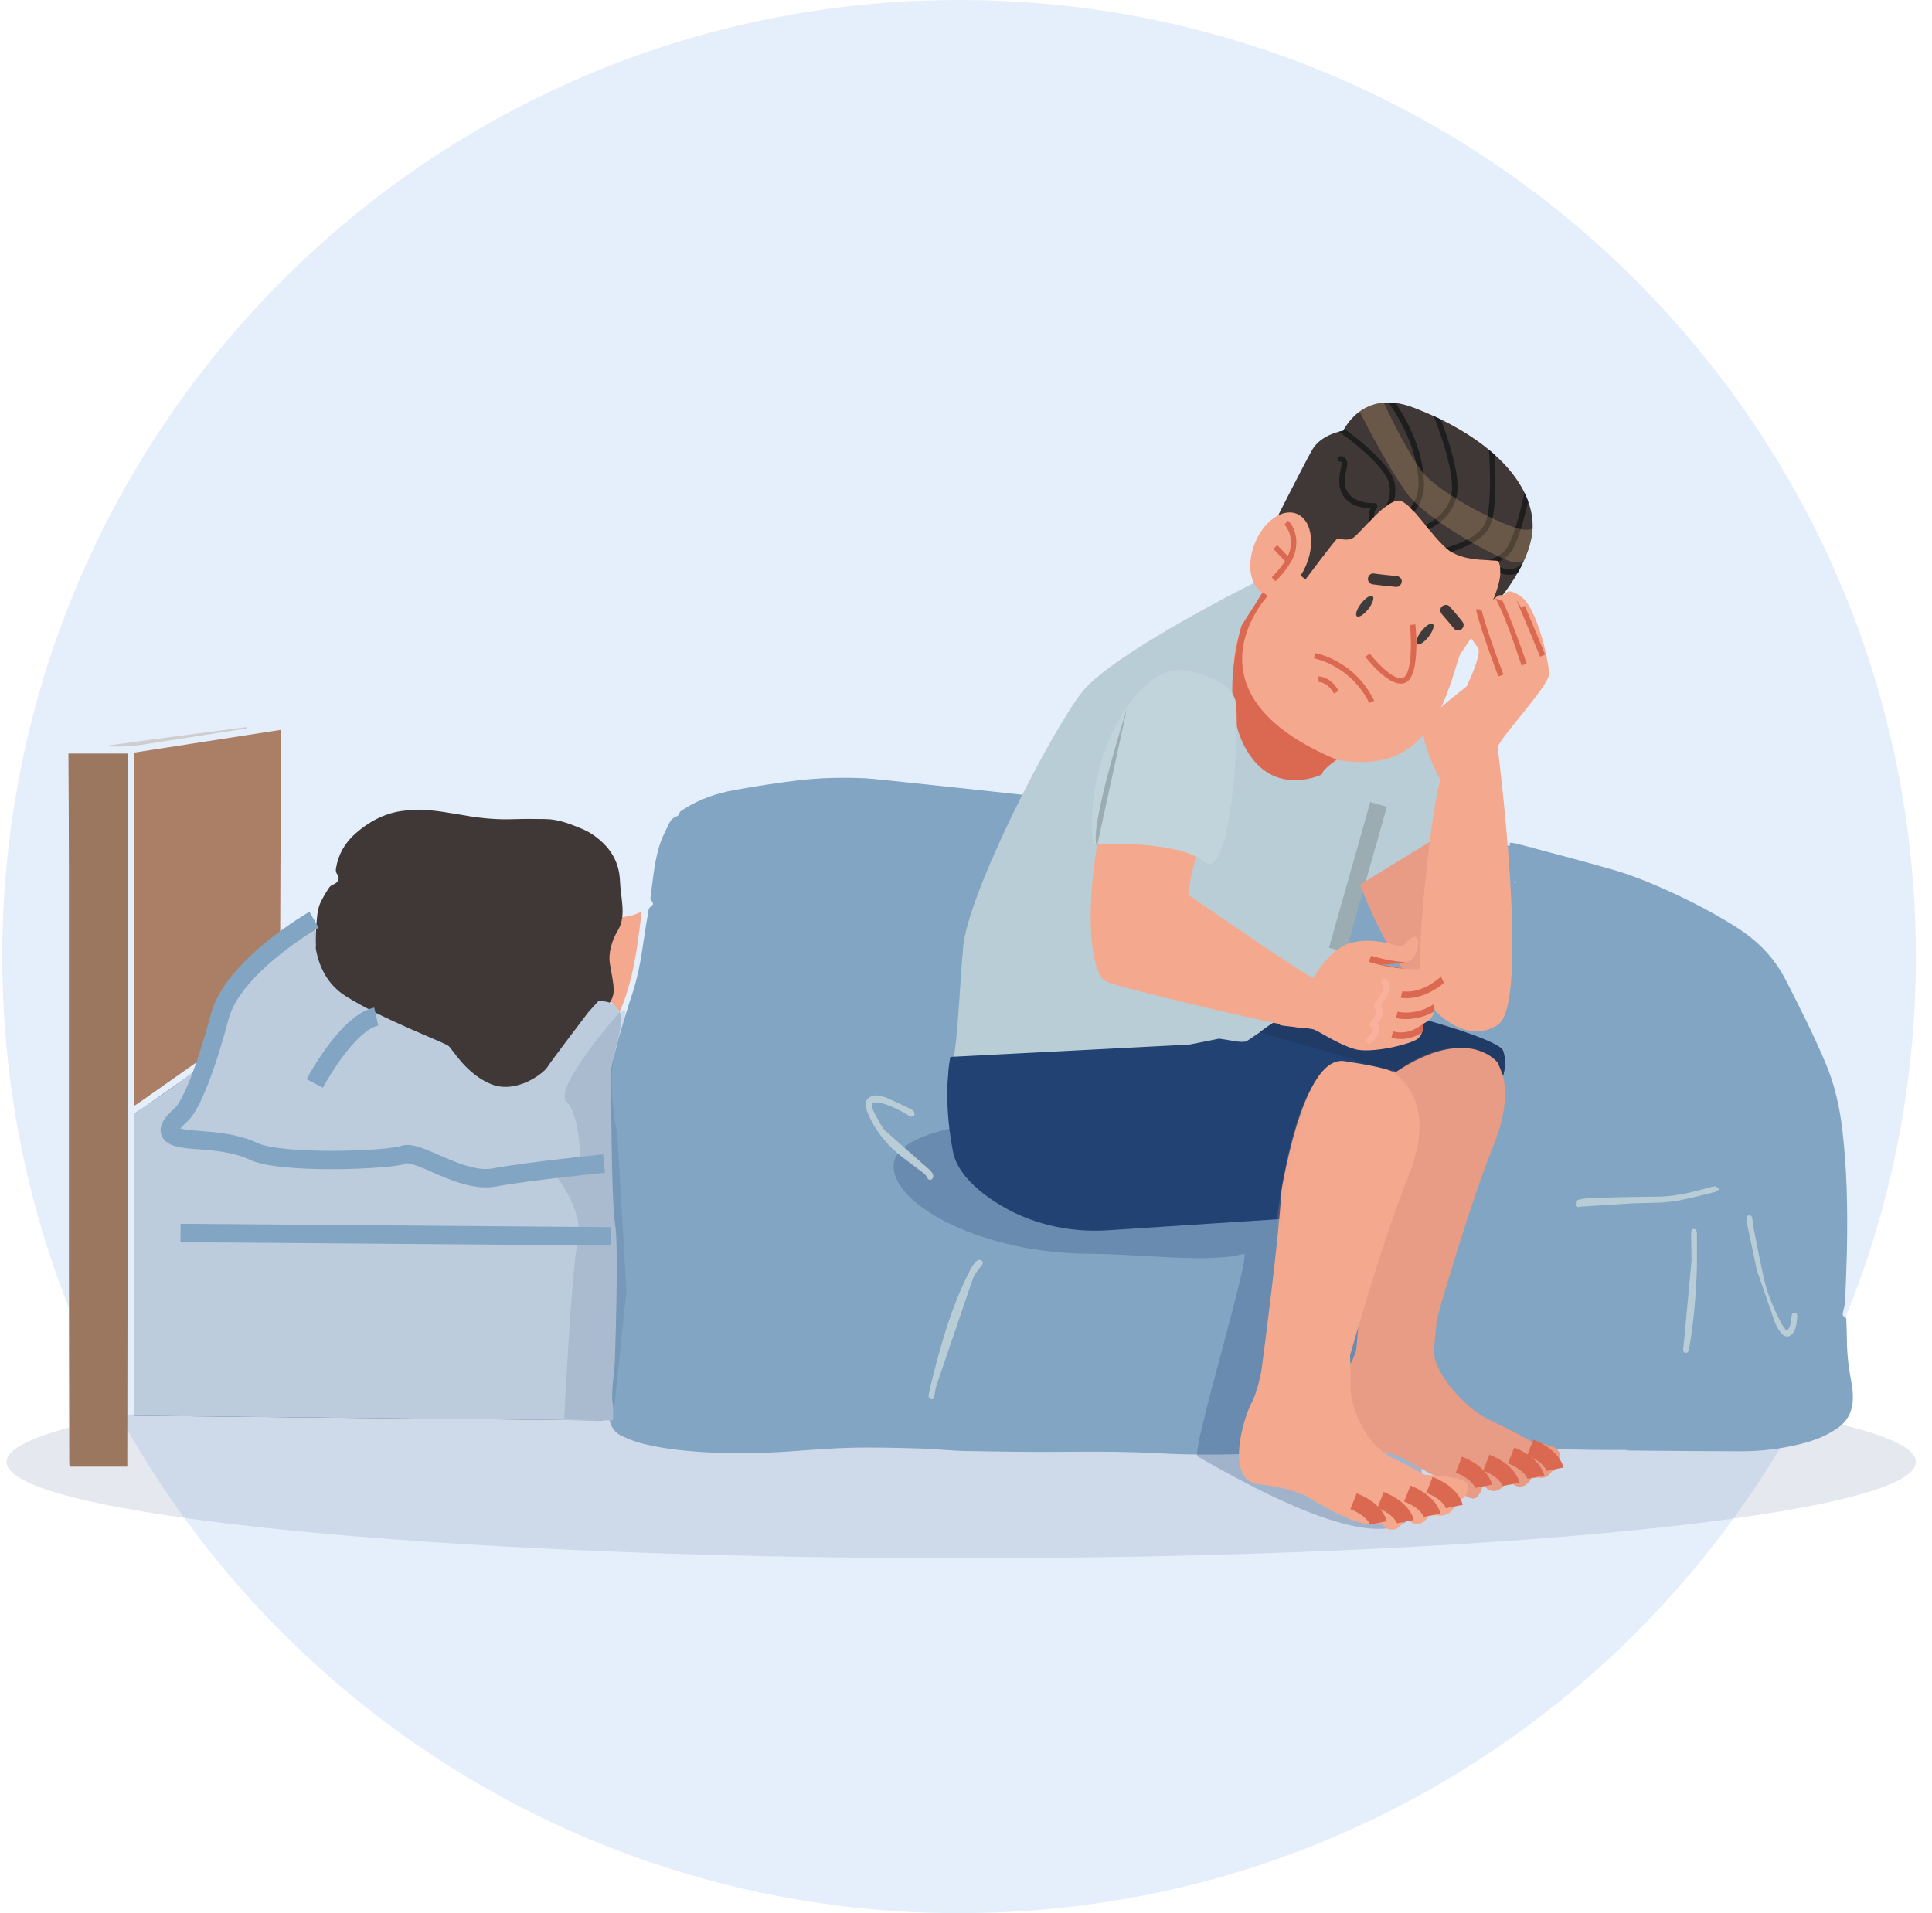 <svg width="105" height="104" viewBox="0 0 105 104" fill="none" xmlns="http://www.w3.org/2000/svg">
<g clip-path="url(#clip0_1375_5705)">
<path d="M52.125 104C80.844 104 104.125 80.719 104.125 52C104.125 23.281 80.844 0 52.125 0C23.406 0 0.125 23.281 0.125 52C0.125 80.719 23.406 104 52.125 104Z" fill="#E5EFFB"/>
<path opacity="0.12" d="M52.242 84.706C80.896 84.706 104.124 82.363 104.124 79.472C104.124 76.582 80.896 74.238 52.242 74.238C23.588 74.238 0.359 76.582 0.359 79.472C0.359 82.363 23.588 84.706 52.242 84.706Z" fill="#224273"/>
<path d="M75.657 78.253C76.09 78.183 76.523 78.103 76.953 78.021C77.091 77.993 77.126 77.918 77.098 77.763C77.088 77.703 77.073 77.64 77.076 77.58C77.098 77.082 77.126 76.584 77.153 76.086C77.156 76.016 77.171 75.945 77.189 75.838C77.506 75.868 77.792 75.898 78.107 75.928C78.082 76.854 78.182 77.758 78.022 78.681C77.003 78.709 75.995 78.579 74.981 78.709C74.926 78.561 75.011 78.451 75.063 78.316C75.259 78.296 75.461 78.286 75.659 78.253H75.657Z" fill="#D0EAFA"/>
<path d="M12.647 39.719C10.963 39.982 9.276 40.24 7.591 40.505C7.105 40.58 6.087 40.618 5.701 40.548C8.274 40.197 10.848 39.852 13.423 39.522C13.426 39.544 13.431 39.569 13.433 39.592C13.171 39.634 12.91 39.679 12.647 39.719Z" fill="#CFCDCD"/>
<path d="M15.271 39.674C15.271 39.794 15.271 39.882 15.271 39.969C15.256 43.516 15.239 47.066 15.229 50.612C15.229 50.808 15.174 50.94 15.026 51.071C14.145 51.862 13.381 52.755 12.736 53.754C12.505 54.109 12.29 54.482 12.115 54.87C11.744 55.689 11.404 56.52 11.056 57.348C11.006 57.466 10.946 57.561 10.838 57.636C9.724 58.417 8.613 59.203 7.499 59.984C7.444 60.024 7.384 60.054 7.299 60.107V40.91C9.94 40.5 12.578 40.092 15.269 39.676L15.271 39.674Z" fill="#AB7E66"/>
<path d="M3.719 40.963H6.935C6.923 53.887 6.95 66.796 6.918 79.727H3.779C3.774 79.627 3.764 79.534 3.764 79.439C3.756 75.677 3.746 71.915 3.744 68.15C3.741 61.114 3.744 54.077 3.744 47.041C3.744 45.124 3.729 43.206 3.721 41.289V40.961L3.719 40.963Z" fill="#9B775F"/>
<path d="M33.327 54.581C33.19 54.451 33.02 54.353 32.834 54.221C32.834 54.223 32.827 54.178 32.839 54.138C33.025 53.585 33.007 53.017 32.954 52.448C32.932 52.211 32.912 51.97 32.884 51.73C32.847 51.392 32.902 51.074 33.052 50.771C33.2 50.468 33.355 50.17 33.51 49.863C33.976 49.878 34.419 49.778 34.872 49.555C34.651 51.432 34.434 53.267 33.68 55.009C33.565 54.866 33.463 54.704 33.327 54.578V54.581Z" fill="#F4A98E"/>
<path d="M10.746 58.147C10.599 58.62 10.488 59.041 10.333 59.444C10.266 59.619 10.12 59.769 9.99 59.909C9.707 60.217 9.425 60.528 9.247 60.908C9.152 61.113 9.087 61.341 9.042 61.564C8.994 61.812 9.077 61.964 9.307 62.052C9.495 62.122 9.697 62.175 9.895 62.177C10.431 62.182 10.969 62.167 11.505 62.139C11.748 62.127 11.965 62.16 12.196 62.25C13.214 62.648 14.261 62.958 15.342 63.136C16.518 63.328 17.697 63.484 18.889 63.406C19.898 63.343 20.901 63.216 21.91 63.118C22.023 63.106 22.116 63.103 22.231 63.173C22.391 63.271 22.588 63.301 22.771 63.361C23.627 63.644 24.511 63.814 25.405 63.904C27.655 64.132 29.885 64.037 32.085 63.456C32.281 63.406 32.478 63.364 32.699 63.311C32.801 64.502 32.906 65.694 32.926 66.923C32.806 66.928 32.704 66.936 32.601 66.936C25.945 66.908 19.292 66.878 12.636 66.85C11.818 66.848 10.999 66.845 10.181 66.845C10.103 66.845 10.013 66.83 9.945 66.86C9.885 66.888 9.823 66.963 9.813 67.026C9.808 67.068 9.88 67.153 9.933 67.171C10.023 67.201 10.123 67.196 10.221 67.196C12.676 67.208 15.132 67.216 17.59 67.226C22.599 67.246 27.607 67.263 32.616 67.284C32.704 67.284 32.791 67.284 32.914 67.284C32.914 67.389 32.916 67.474 32.914 67.559C32.861 69.111 32.809 70.66 32.754 72.21C32.734 72.798 32.686 73.386 32.706 73.972C32.711 74.17 32.676 74.325 32.606 74.493C32.516 74.7 32.493 74.921 32.521 75.148C32.589 75.724 32.656 76.297 32.724 76.873C32.736 76.978 32.749 77.081 32.766 77.213C24.278 77.128 15.805 77.043 7.314 76.958V60.517C7.46 60.43 7.605 60.35 7.74 60.255C8.659 59.609 9.575 58.963 10.493 58.315C10.561 58.267 10.634 58.225 10.756 58.145L10.746 58.147Z" fill="#224273"/>
<path d="M30.473 57.865C30.288 57.86 30.226 57.988 30.286 58.153C30.446 58.584 30.608 59.017 30.769 59.447C30.786 59.498 30.799 59.56 30.834 59.59C30.881 59.63 30.954 59.673 31.009 59.665C31.097 59.653 31.127 59.568 31.112 59.48C31.102 59.427 31.084 59.377 31.067 59.327C30.959 58.999 30.851 58.669 30.744 58.343C30.709 58.236 30.676 58.121 30.621 58.021C30.581 57.95 30.506 57.903 30.471 57.868L30.473 57.865ZM17.067 50.599C17.092 52.118 17.717 53.352 18.826 54.343C19.147 54.631 19.515 54.867 19.863 55.124C19.93 55.175 20.005 55.217 20.093 55.272C19.687 55.472 19.39 55.773 19.102 56.086C18.458 56.777 17.935 57.56 17.412 58.343C17.302 58.509 17.302 58.609 17.387 58.676C17.47 58.739 17.58 58.676 17.687 58.501C18.158 57.748 18.656 57.012 19.277 56.374C19.454 56.191 19.647 56.018 19.837 55.848C19.958 55.743 20.088 55.663 20.261 55.653C20.353 55.648 20.441 55.565 20.558 55.502C21.354 55.88 22.233 56.113 23.099 56.376C23.242 56.419 23.38 56.479 23.522 56.531C23.898 56.674 24.233 56.879 24.513 57.175C24.811 57.49 25.114 57.803 25.415 58.113C25.537 58.241 25.665 58.364 25.795 58.484C26.438 59.067 27.174 59.315 28.038 59.139C28.561 59.034 29.054 58.859 29.5 58.556C29.76 58.379 29.975 58.161 30.118 57.878C30.263 57.593 30.413 57.31 30.551 57.022C30.674 56.767 30.846 56.561 31.077 56.399C31.199 56.311 31.319 56.223 31.445 56.138C31.895 55.835 32.24 55.437 32.498 54.962C32.531 54.899 32.561 54.834 32.599 54.774C32.689 54.636 32.766 54.606 32.906 54.697C33.014 54.767 33.117 54.859 33.199 54.959C33.582 55.427 33.585 55.432 33.417 56.006C33.114 57.032 32.864 58.071 32.741 59.135C32.671 59.745 32.644 60.361 32.631 60.974C32.618 61.598 32.648 62.223 32.661 62.847C32.661 62.917 32.661 62.987 32.661 63.044C32.498 63.062 32.343 63.072 32.193 63.102C31.434 63.252 30.679 63.425 29.918 63.558C29.487 63.633 29.041 63.653 28.604 63.675C26.999 63.758 25.402 63.7 23.828 63.33C23.485 63.25 23.149 63.145 22.811 63.042C22.661 62.997 22.516 62.942 22.406 62.809C22.363 62.759 22.245 62.746 22.168 62.754C21.399 62.839 20.631 62.932 19.863 63.024C18.729 63.162 17.597 63.127 16.466 62.994C15.072 62.829 13.705 62.534 12.403 61.986C12.055 61.838 11.727 61.79 11.357 61.828C10.946 61.87 10.531 61.868 10.118 61.873C9.96 61.875 9.8 61.858 9.645 61.833C9.357 61.783 9.304 61.695 9.387 61.41C9.43 61.267 9.482 61.117 9.567 60.997C9.757 60.721 9.95 60.439 10.183 60.201C10.498 59.878 10.694 59.513 10.804 59.077C11.039 58.161 11.412 57.292 11.77 56.421C11.89 56.126 12.028 55.835 12.15 55.54C12.814 53.925 13.87 52.606 15.132 51.44C15.249 51.332 15.399 51.397 15.485 51.302C15.562 51.215 15.58 51.067 15.665 50.994C16.085 50.629 16.546 50.319 17.064 50.016C17.064 50.246 17.062 50.431 17.064 50.616L17.067 50.599Z" fill="#224273"/>
<path d="M95.479 69.048C95.303 68.212 95.126 67.376 94.951 66.54C94.933 66.453 94.925 66.365 94.921 66.275C94.915 66.167 94.943 66.07 95.068 66.065C95.176 66.06 95.216 66.145 95.231 66.24C95.258 66.415 95.271 66.595 95.306 66.768C95.499 67.719 95.674 68.673 95.894 69.617C96.084 70.435 96.422 71.201 96.815 71.942C96.888 72.077 96.993 72.197 97.091 72.338C97.266 72.212 97.283 72.067 97.308 71.93C97.336 71.789 97.346 71.647 97.371 71.507C97.386 71.419 97.436 71.356 97.531 71.361C97.624 71.366 97.679 71.434 97.674 71.522C97.654 71.842 97.639 72.167 97.454 72.445C97.281 72.703 97.016 72.723 96.813 72.48C96.685 72.325 96.575 72.147 96.487 71.965C96.034 71.033 95.689 70.065 95.476 69.046L95.479 69.048Z" fill="#224273"/>
<path d="M92.224 67.096V68.888C92.177 70.36 92.059 71.824 91.809 73.279C91.774 73.479 91.721 73.554 91.609 73.541C91.489 73.529 91.451 73.429 91.499 73.219C91.844 71.672 91.949 70.1 91.929 68.518C91.924 68.045 91.916 67.574 91.909 67.101C91.909 66.898 91.954 66.811 92.062 66.811C92.172 66.811 92.222 66.903 92.222 67.098L92.224 67.096Z" fill="#224273"/>
<path d="M88.695 65.412C87.887 65.44 87.078 65.465 86.27 65.5C86.135 65.505 85.995 65.547 85.862 65.593C85.754 65.63 85.672 65.623 85.614 65.52C85.556 65.42 85.604 65.275 85.729 65.237C85.887 65.187 86.055 65.157 86.22 65.147C86.578 65.122 86.941 65.109 87.301 65.102C88.207 65.082 89.114 65.052 90.017 65.054C91.006 65.054 91.95 64.819 92.891 64.554C92.998 64.524 93.114 64.494 93.224 64.499C93.284 64.499 93.339 64.574 93.436 64.641C93.336 64.714 93.286 64.781 93.221 64.796C92.58 64.952 91.942 65.117 91.296 65.245C90.438 65.415 89.564 65.382 88.695 65.415V65.412Z" fill="#224273"/>
<path d="M53.313 68.835C53.16 69.028 52.998 69.223 52.895 69.446C52.575 70.139 52.262 70.838 51.986 71.551C51.503 72.798 51.183 74.097 50.867 75.394C50.828 75.556 50.81 75.727 50.78 75.894C50.762 76.004 50.707 76.097 50.592 76.057C50.53 76.037 50.49 75.942 50.457 75.899C50.497 75.697 50.525 75.539 50.562 75.384C51.025 73.516 51.518 71.656 52.309 69.897C52.459 69.564 52.62 69.238 52.792 68.915C52.862 68.785 52.963 68.665 53.065 68.56C53.168 68.455 53.296 68.46 53.373 68.54C53.451 68.623 53.418 68.703 53.313 68.835Z" fill="#224273"/>
<path d="M47.394 60.138C47.409 60.233 47.429 60.333 47.476 60.418C47.664 60.758 47.834 61.116 48.065 61.427C48.455 61.955 48.921 62.416 49.461 62.796C49.772 63.014 50.077 63.239 50.38 63.469C50.477 63.544 50.57 63.63 50.643 63.73C50.69 63.797 50.725 63.895 50.72 63.975C50.715 64.035 50.648 64.118 50.588 64.143C50.545 64.16 50.435 64.11 50.415 64.065C50.317 63.822 50.102 63.71 49.914 63.567C49.591 63.319 49.261 63.084 48.943 62.831C48.302 62.318 47.767 61.707 47.379 60.976C47.266 60.766 47.163 60.546 47.093 60.318C46.946 59.85 47.156 59.572 47.647 59.547C47.824 59.589 48.014 59.604 48.18 59.677C48.623 59.87 49.058 60.083 49.494 60.293C49.564 60.325 49.634 60.38 49.672 60.443C49.702 60.493 49.704 60.591 49.672 60.633C49.642 60.676 49.551 60.701 49.491 60.696C49.436 60.693 49.384 60.641 49.331 60.608C48.906 60.353 48.465 60.135 47.992 59.987C47.852 59.945 47.699 59.925 47.554 59.927C47.406 59.93 47.369 59.992 47.391 60.138H47.394Z" fill="#224273"/>
<path d="M31.071 59.323C31.088 59.373 31.106 59.423 31.116 59.476C31.131 59.564 31.101 59.649 31.013 59.661C30.958 59.669 30.886 59.626 30.838 59.586C30.803 59.556 30.791 59.493 30.773 59.443C30.61 59.013 30.45 58.58 30.29 58.149C30.23 57.984 30.29 57.856 30.478 57.861C30.513 57.897 30.59 57.947 30.628 58.014C30.683 58.114 30.715 58.227 30.751 58.337C30.861 58.665 30.968 58.993 31.073 59.321L31.071 59.323Z" fill="#29374C"/>
<path d="M81.352 45.92C73.915 45.23 47.917 42.346 47.091 42.311C45.877 42.256 44.658 42.271 43.452 42.413C42.27 42.551 41.096 42.736 39.927 42.944C38.953 43.119 38.017 43.44 37.171 43.98C37.061 44.05 36.936 44.093 36.913 44.256C36.906 44.303 36.826 44.361 36.763 44.383C36.586 44.446 36.46 44.569 36.38 44.731C36.218 45.067 36.042 45.397 35.915 45.745C35.562 46.726 35.497 47.768 35.352 48.789C35.344 48.844 35.377 48.919 35.414 48.972C35.512 49.109 35.524 49.164 35.392 49.26C35.276 49.34 35.246 49.445 35.229 49.572C35.149 50.093 35.054 50.609 34.981 51.129C34.838 52.163 34.651 53.184 34.313 54.176C34.065 54.907 33.855 55.655 33.629 56.398C33.322 57.442 33.089 58.504 32.994 59.587C32.863 61.084 32.913 62.581 33.056 64.076C33.159 65.159 33.239 66.243 33.206 67.335C33.166 68.716 33.124 70.098 33.079 71.48C33.054 72.341 33.021 73.207 32.991 74.068C32.991 74.093 32.994 74.123 33.006 74.143C33.076 74.271 33.036 74.378 32.966 74.491C32.851 74.686 32.813 74.902 32.853 75.134C32.916 75.47 32.956 75.803 32.999 76.138C33.049 76.501 33.086 76.867 33.144 77.225C33.214 77.635 33.467 77.918 33.832 78.078C34.17 78.228 34.516 78.373 34.871 78.461C35.972 78.741 37.104 78.869 38.238 78.937C39.855 79.034 41.474 79.002 43.091 78.887C44.19 78.806 45.286 78.719 46.385 78.696C47.582 78.674 48.778 78.706 49.975 78.739C50.821 78.764 51.662 78.862 52.505 78.877C54.353 78.909 56.203 78.939 58.05 78.919C59.722 78.904 61.394 78.909 63.069 79.002C64.563 79.084 66.057 79.082 67.557 79.042C68.208 79.024 68.858 79.034 69.507 79.147C69.612 79.164 69.725 79.149 69.855 79.149C69.83 78.847 69.897 78.571 69.772 78.313C69.674 78.303 69.594 78.298 69.517 78.283C69.334 78.251 69.154 78.221 68.971 78.186C75.895 78.514 84.14 78.847 88.348 78.819C88.348 78.819 88.35 78.819 88.355 78.819C88.41 78.837 88.468 78.849 88.525 78.849C90.54 78.867 92.555 78.887 94.573 78.892C95.667 78.894 96.751 78.769 97.817 78.506C98.548 78.328 99.241 78.071 99.872 77.63C100.556 77.154 100.746 76.479 100.693 75.7C100.678 75.435 100.621 75.172 100.578 74.912C100.45 74.223 100.378 73.537 100.375 72.839C100.375 72.491 100.353 72.146 100.345 71.795C100.343 71.705 100.343 71.627 100.235 71.58C100.145 71.54 100.138 71.45 100.16 71.35C100.21 71.134 100.27 70.914 100.28 70.696C100.32 69.763 100.355 68.826 100.378 67.89C100.42 65.708 100.38 63.522 100.12 61.35C99.97 60.118 99.694 58.914 99.206 57.765C98.558 56.241 97.815 54.766 97.061 53.292C96.793 52.771 96.468 52.281 96.08 51.84C95.544 51.232 94.921 50.749 94.243 50.323C92.926 49.505 91.552 48.806 90.135 48.193C89.347 47.85 88.535 47.535 87.71 47.295C86.24 46.869 84.763 46.484 83.289 46.091L83.306 46.058C83.281 46.06 83.236 46.06 83.171 46.058C82.909 45.993 82.643 45.92 82.383 45.85C82.285 45.825 82.183 45.828 82.052 45.81C82.055 45.888 82.052 45.938 82.055 45.978C81.937 45.968 81.812 45.955 81.682 45.945M82.373 48.028L82.278 47.958L82.343 47.838C82.353 47.9 82.36 47.965 82.373 48.028Z" fill="#81A5C3"/>
<path d="M33.695 47.897C33.725 48.813 34.06 49.776 33.58 50.575C33.264 51.101 33.044 51.796 33.149 52.42C33.209 52.79 33.344 53.404 33.354 53.781C33.377 54.663 32.561 54.98 32.005 55.651C31.845 55.844 31.637 55.999 31.439 56.162C31.292 56.282 31.304 56.512 31.149 56.625C30.901 56.805 30.914 56.873 30.781 57.153C30.666 57.393 30.501 57.736 30.398 57.979C30.2 58.445 29.499 58.663 29.066 58.883C28.606 59.118 28.098 59.489 27.584 59.524C26.939 59.566 26.428 59.453 25.973 59.033C25.717 58.798 25.339 58.642 25.124 58.372C24.443 57.504 23.637 56.87 22.601 56.595C21.98 56.43 21.417 55.864 20.821 55.619C19.547 55.093 18.368 54.758 17.652 53.546C17.151 52.7 17.109 51.281 17.192 50.307C17.229 49.874 17.239 49.423 17.437 49.023C17.57 48.755 17.725 48.495 17.892 48.245C17.945 48.162 18.055 48.102 18.15 48.064C18.375 47.982 18.488 47.721 18.335 47.534C18.238 47.413 18.243 47.306 18.265 47.178C18.39 46.435 18.748 45.819 19.304 45.323C20.027 44.683 20.849 44.232 21.812 44.089C22.125 44.044 22.443 44.037 22.758 44.012C23.662 44.032 24.543 44.212 25.429 44.357C26.238 44.49 27.046 44.56 27.865 44.532C28.463 44.512 29.061 44.515 29.66 44.525C30.353 44.537 30.986 44.79 31.617 45.05C32.032 45.221 32.401 45.474 32.728 45.781C33.339 46.352 33.665 47.056 33.695 47.897Z" fill="#3F3836"/>
<path d="M32.521 54.418C32.521 54.418 33.39 54.338 33.68 55.011C33.971 55.685 33.212 57.827 33.21 58.083C33.21 58.335 33.21 65.302 33.427 66.528C33.648 67.752 33.407 74.198 33.407 74.198C33.407 74.198 33.207 75.845 33.287 76.225C33.367 76.606 33.307 77.216 33.307 77.216H32.624L7.305 76.961V60.521C7.305 60.521 11.047 58.078 11.287 57.494C11.527 56.911 11.885 55.089 12.186 54.616C12.486 54.143 15.262 50.668 17.064 50L17.104 50.193C17.104 50.193 16.762 52.866 18.776 54.143C20.791 55.417 24.153 56.671 24.373 56.854C24.594 57.034 25.327 58.386 26.696 58.936C28.066 59.484 29.538 58.348 29.745 58.013C29.953 57.677 31.98 55.016 31.98 55.016L32.519 54.423" fill="#BCCCDD"/>
<path opacity="0.12" d="M33.68 55.011C33.68 55.011 30.01 59.161 30.794 59.894C31.577 60.628 31.544 63.399 31.544 63.399L29.92 63.549C29.92 63.549 31.772 65.624 31.407 67.391C31.041 69.158 30.666 77.161 30.666 77.161L33.307 77.216L34.048 70.16L33.547 61.649C33.547 61.649 33.089 59.444 33.297 57.894C33.565 55.912 34.448 54.523 33.68 55.013V55.011Z" fill="#224273"/>
<path d="M17.104 58.899C17.104 58.899 18.833 55.62 20.448 55.262" stroke="#81A5C3" stroke-miterlimit="10"/>
<path d="M17.066 49.998C17.066 49.998 12.662 52.526 11.942 55.26C11.221 57.993 10.4 60.103 9.836 60.604C9.273 61.104 8.895 61.595 9.646 61.823C10.397 62.051 12.325 61.89 13.791 62.591C15.258 63.295 21.156 63.072 21.939 62.772C22.725 62.471 25.07 64.349 26.878 64.006C28.685 63.663 32.828 63.252 32.828 63.252" stroke="#81A5C3" stroke-miterlimit="10"/>
<path d="M9.811 67.025L33.21 67.208" stroke="#81A5C3" stroke-miterlimit="10"/>
<path opacity="0.26" d="M70.594 65.279C70.594 66.27 88.867 92.939 65.087 79.172C64.707 78.951 68.068 68.02 67.59 68.158C65.775 68.683 61.825 68.158 59.33 68.158C53.455 68.158 48.566 65.545 48.566 63.402C48.566 61.259 54.456 60.648 60.331 60.648C66.206 60.648 70.594 63.137 70.594 65.279Z" fill="#224273"/>
<path d="M50.381 63.47C50.476 63.542 50.571 63.63 50.644 63.728C50.691 63.793 50.726 63.89 50.719 63.971C50.716 64.033 50.646 64.116 50.589 64.138C50.546 64.156 50.433 64.106 50.418 64.063C50.321 63.82 50.103 63.708 49.918 63.565C49.597 63.317 49.264 63.082 48.947 62.831C48.306 62.318 47.773 61.705 47.382 60.974C47.27 60.764 47.167 60.546 47.094 60.316C46.944 59.848 47.157 59.57 47.648 59.545C47.83 59.587 48.018 59.602 48.183 59.675C48.626 59.868 49.064 60.078 49.5 60.291C49.57 60.323 49.637 60.379 49.678 60.444C49.708 60.491 49.71 60.589 49.678 60.634C49.648 60.676 49.557 60.704 49.5 60.699C49.445 60.696 49.39 60.641 49.34 60.611C48.914 60.356 48.471 60.136 47.998 59.99C47.86 59.948 47.708 59.928 47.562 59.928C47.412 59.93 47.377 59.993 47.4 60.138C47.415 60.236 47.437 60.333 47.48 60.419C47.67 60.761 47.835 61.117 48.068 61.43" fill="#B9CDD7"/>
<path d="M50.867 75.395C50.828 75.557 50.81 75.73 50.78 75.895C50.762 76.005 50.71 76.096 50.595 76.058C50.53 76.035 50.49 75.943 50.457 75.903C50.497 75.7 50.522 75.54 50.562 75.387C51.023 73.517 51.518 71.66 52.312 69.9C52.462 69.57 52.62 69.242 52.792 68.919C52.865 68.789 52.963 68.671 53.068 68.564C53.165 68.461 53.298 68.466 53.373 68.546C53.453 68.626 53.416 68.709 53.311 68.841C53.158 69.034 52.998 69.23 52.895 69.452" fill="#B9CDD7"/>
<path d="M91.932 68.513C91.924 68.045 91.917 67.572 91.909 67.099C91.909 66.896 91.952 66.809 92.062 66.809C92.172 66.809 92.225 66.904 92.225 67.097V68.889C92.177 70.361 92.057 71.822 91.809 73.277C91.771 73.477 91.719 73.549 91.609 73.54C91.489 73.525 91.448 73.427 91.496 73.217" fill="#B9CDD7"/>
<path d="M85.862 65.595C85.764 65.628 85.692 65.625 85.637 65.548L85.652 65.285C85.674 65.262 85.699 65.245 85.732 65.237C85.887 65.187 86.055 65.157 86.22 65.147C86.58 65.122 86.941 65.107 87.299 65.1C88.207 65.082 89.114 65.052 90.02 65.052C91.008 65.052 91.95 64.817 92.893 64.551C93.003 64.521 93.116 64.494 93.229 64.496C93.286 64.496 93.341 64.569 93.439 64.639C93.341 64.716 93.289 64.782 93.224 64.794C92.583 64.949 91.945 65.117 91.301 65.245C90.443 65.412 89.567 65.382 88.698 65.412" fill="#B9CDD7"/>
<path d="M95.481 69.048C95.306 68.212 95.128 67.376 94.953 66.54C94.935 66.453 94.928 66.365 94.92 66.275C94.918 66.17 94.945 66.072 95.07 66.064C95.18 66.062 95.22 66.145 95.233 66.24C95.258 66.418 95.273 66.595 95.306 66.77C95.498 67.719 95.676 68.675 95.894 69.616C96.087 70.435 96.424 71.201 96.817 71.944C96.888 72.079 96.993 72.2 97.09 72.34C97.268 72.217 97.283 72.072 97.313 71.932C97.338 71.789 97.351 71.649 97.376 71.506C97.391 71.419 97.441 71.356 97.536 71.361C97.626 71.369 97.686 71.439 97.678 71.524C97.656 71.839 97.646 72.167 97.456 72.445C97.285 72.703 97.02 72.725 96.815 72.483C96.687 72.327 96.58 72.147 96.492 71.967" fill="#B9CDD7"/>
<path d="M68.372 31.574C68.372 31.574 60.512 35.472 58.81 37.619C57.108 39.77 52.605 48.558 52.347 51.474C52.089 54.39 52.029 57.669 51.601 58.127C51.173 58.586 51.844 63.411 54.297 63.514C56.75 63.617 62.75 60.571 64.297 59.809C65.844 59.049 68.532 56.906 68.532 56.906L72.197 53.091L75.333 43.837C75.333 43.837 76.9 40.255 76.374 39.356C75.849 38.455 68.374 31.574 68.374 31.574H68.372Z" fill="#B9CDD7"/>
<path d="M70.736 40.671C70.736 40.671 72.103 46.687 74.248 48.358C76.393 50.031 82.504 47.6 79.442 41.933C76.381 36.266 76.781 37.62 76.781 37.62L70.736 40.671Z" fill="#B9CDD7"/>
<path d="M71.912 41.705C71.887 41.474 72.641 41.297 72.641 41.297C72.641 41.297 74.017 41.607 75.319 41.264C78.465 40.436 79.021 36.06 79.404 35.499C81.043 33.104 82.127 31.329 81.674 29.364C81.361 28.013 78.891 24.694 75.003 23.512C71.114 22.331 68.508 30.756 68.52 30.844C68.533 30.931 68.968 32.118 68.968 32.118C68.968 32.118 65.281 35.169 68.185 39.224C71.088 43.277 72.641 41.297 72.641 41.297" fill="#F4A98E"/>
<path d="M68.138 41.335C65.983 38.724 67.477 34.006 67.477 34.006C68.13 32.992 68.639 32.163 68.639 32.163C68.639 32.163 68.551 31.923 68.451 31.65C68.476 31.723 68.869 32.431 68.869 32.431C68.869 32.431 64.015 37.678 72.641 41.297C72.641 41.297 71.825 41.863 71.85 42.096C71.85 42.096 69.657 43.177 68.138 41.335Z" fill="#DB6952"/>
<path d="M77.228 34.341C76.998 34.646 76.908 34.952 77.028 35.019C77.145 35.089 77.428 34.897 77.659 34.591C77.889 34.286 77.979 33.98 77.859 33.913C77.741 33.843 77.458 34.035 77.228 34.341Z" fill="#3D3D3D"/>
<path d="M73.955 32.83C73.724 33.136 73.634 33.441 73.754 33.509C73.872 33.579 74.155 33.386 74.385 33.081C74.615 32.775 74.706 32.47 74.585 32.402C74.465 32.335 74.185 32.525 73.955 32.83Z" fill="#3D3D3D"/>
<path d="M75.542 36.972C75.847 37.15 76.155 37.233 76.41 37.1C77.176 36.704 76.954 34.226 76.924 33.943L76.628 33.973C76.726 34.96 76.718 36.607 76.273 36.834C75.845 37.055 74.921 36.149 74.44 35.525L74.205 35.706C74.3 35.831 74.911 36.604 75.539 36.97L75.542 36.972Z" fill="#DB6952"/>
<path d="M78.789 32.969C79.017 33.23 79.24 33.495 79.457 33.765C79.51 33.828 79.545 33.896 79.542 33.981C79.542 34.053 79.507 34.138 79.455 34.186C79.345 34.286 79.139 34.314 79.034 34.186C78.817 33.916 78.594 33.65 78.366 33.39C78.263 33.272 78.243 33.082 78.366 32.969C78.478 32.867 78.676 32.847 78.786 32.969H78.789Z" fill="#3F3836"/>
<path d="M75.879 31.907C75.464 31.872 75.048 31.827 74.633 31.77C74.55 31.757 74.48 31.737 74.422 31.674C74.375 31.622 74.337 31.537 74.342 31.464C74.352 31.319 74.48 31.151 74.645 31.174C75.058 31.232 75.474 31.276 75.892 31.312C76.047 31.324 76.195 31.449 76.182 31.614C76.172 31.767 76.044 31.92 75.879 31.905V31.907Z" fill="#3F3836"/>
<path d="M80.744 33.423C80.744 33.423 81.9 31.428 81.435 30.517C81.36 30.372 79.695 30.622 78.741 29.912C77.788 29.201 76.719 27.271 76.018 27.213C75.315 27.158 73.888 29.03 73.537 29.241C73.184 29.451 72.779 29.236 72.666 29.296C72.554 29.356 70.944 31.506 70.944 31.506L70.446 31.063C70.446 31.063 70.278 28.727 70.198 28.647C70.118 28.567 69.109 28.718 69.109 28.718C69.109 28.718 70.869 25.233 71.31 24.46C71.808 23.586 73.009 23.416 73.009 23.416C73.009 23.416 74.035 21.103 76.799 22.152C80.681 23.621 83.122 25.969 83.29 28.352C83.46 30.733 80.744 33.423 80.744 33.423Z" fill="#3F3836"/>
<path d="M70.713 28.066C71.388 28.592 71.441 29.926 70.828 31.05C70.214 32.174 69.171 32.659 68.492 32.136C67.816 31.61 67.764 30.276 68.377 29.152C68.99 28.028 70.034 27.543 70.71 28.066H70.713Z" fill="#F4A98E"/>
<path d="M69.321 31.602C69.359 31.567 70.25 30.706 70.407 29.928C70.623 28.872 70.029 28.323 70.002 28.301L69.804 28.524C69.824 28.541 70.295 28.984 70.115 29.868C69.974 30.554 69.121 31.38 69.113 31.387L69.319 31.602H69.321Z" fill="#DB6952"/>
<path d="M69.419 29.633L69.203 29.838L69.911 30.584L70.127 30.379L69.419 29.633Z" fill="#DB6952"/>
<path d="M71.994 35.65C71.694 35.543 71.491 35.505 71.466 35.5L71.416 35.793C71.436 35.795 73.403 36.158 74.415 38.218L74.683 38.088C73.927 36.549 72.695 35.906 71.997 35.65H71.994Z" fill="#DB6952"/>
<path d="M71.922 36.815C71.769 36.768 71.664 36.77 71.654 36.773L71.667 37.071L71.659 36.923L71.664 37.071C71.684 37.071 72.142 37.068 72.493 37.701L72.753 37.556C72.485 37.073 72.152 36.888 71.922 36.818V36.815Z" fill="#DB6952"/>
<path d="M75.469 21.885C75.592 21.885 75.72 21.895 75.852 21.912C76.493 22.871 77.354 24.478 77.392 26.255C77.407 27.011 77.111 27.524 76.853 27.825C76.783 27.747 76.713 27.674 76.646 27.609C76.861 27.349 77.106 26.911 77.094 26.263C77.056 24.453 76.093 22.786 75.467 21.887L75.469 21.885Z" fill="#1E1E1E"/>
<path d="M81.54 31.158C81.545 31.046 81.54 30.936 81.527 30.833C81.705 30.911 81.97 30.986 82.248 30.921C82.433 30.876 82.604 30.773 82.759 30.615C82.669 30.803 82.571 30.986 82.469 31.163C82.418 31.183 82.368 31.198 82.316 31.211C82.023 31.281 81.753 31.231 81.542 31.158H81.54Z" fill="#1E1E1E"/>
<path d="M73.006 23.42C73.006 23.42 73.024 23.38 73.059 23.314C73.815 23.858 75.654 25.282 75.807 26.323C75.865 26.711 75.825 27.022 75.745 27.269C75.587 27.332 75.412 27.45 75.229 27.595C75.412 27.38 75.605 26.994 75.514 26.366C75.377 25.42 73.437 23.933 72.773 23.47C72.916 23.432 73.009 23.42 73.009 23.42H73.006Z" fill="#1E1E1E"/>
<path d="M80.909 24.448C81.019 24.538 81.124 24.628 81.227 24.721C81.227 24.721 81.227 24.723 81.227 24.726C81.242 24.959 81.269 25.434 81.275 26.012C81.28 26.906 81.23 28.087 80.957 28.633C80.581 29.379 79.49 29.812 78.876 30.002C78.829 29.972 78.781 29.945 78.739 29.912C78.686 29.872 78.631 29.827 78.576 29.779C79.057 29.647 80.321 29.234 80.691 28.498C81.082 27.719 80.987 25.229 80.912 24.445L80.909 24.448Z" fill="#1E1E1E"/>
<path d="M81.99 29.632C82.373 28.878 82.683 27.574 82.849 26.783C82.926 26.941 82.994 27.099 83.051 27.259C82.874 28.052 82.596 29.099 82.258 29.767C82.073 30.13 81.777 30.38 81.447 30.55C81.442 30.54 81.439 30.528 81.432 30.518C81.407 30.468 81.194 30.465 80.889 30.453C81.327 30.318 81.767 30.072 81.99 29.632Z" fill="#1E1E1E"/>
<path d="M78.897 26.791C79.049 25.687 78.268 23.497 77.923 22.623C78.056 22.683 78.183 22.743 78.311 22.806C78.711 23.857 79.337 25.779 79.192 26.831C79.037 27.952 78.096 28.553 77.658 28.778C77.593 28.698 77.527 28.62 77.465 28.54C77.938 28.313 78.764 27.759 78.899 26.791H78.897Z" fill="#1E1E1E"/>
<path d="M73.217 25.283C73.172 25.606 73.069 25.909 73.087 26.242C73.134 27.105 73.968 27.358 74.706 27.353C74.842 27.353 74.902 27.494 74.827 27.599C74.721 27.746 74.674 27.919 74.676 28.092C74.586 28.182 74.499 28.272 74.411 28.36C74.356 28.122 74.379 27.872 74.474 27.641C73.868 27.606 73.23 27.418 72.937 26.84C72.802 26.572 72.772 26.277 72.791 25.982C72.802 25.826 72.827 25.674 72.859 25.521C72.867 25.483 72.969 25.076 72.884 25.096C72.699 25.141 72.604 24.86 72.791 24.813C73.087 24.74 73.252 25.013 73.215 25.278L73.217 25.283Z" fill="#1E1E1E"/>
<path opacity="0.22" d="M82.256 30.558C81.663 30.491 77.583 28.348 76.454 26.806C75.58 25.612 74.376 23.339 73.891 22.378C74.221 22.138 74.654 21.94 75.202 21.893C75.538 22.599 76.496 24.573 77.25 25.592C78.178 26.846 81.996 28.759 82.827 28.796C83.035 28.806 83.185 28.784 83.29 28.744C83.26 29.329 83.075 29.923 82.819 30.481C82.647 30.541 82.451 30.578 82.254 30.556L82.256 30.558Z" fill="#FEC988"/>
<path d="M77.054 58.828C77.054 58.828 79.231 61.794 78.621 64.953C78.012 68.11 76.481 75.376 76.481 75.376" stroke="#6D93AD" stroke-width="1.56" stroke-miterlimit="10"/>
<path d="M74.923 43.73L72.678 51.65" stroke="#9BADB3" stroke-width="0.94" stroke-miterlimit="10"/>
<path d="M73.749 78.659C75.636 78.864 76.46 79.377 76.46 79.377C76.46 79.377 77.508 80.043 78.517 80.473C78.922 80.649 79.32 80.786 79.646 80.829C79.759 80.844 79.864 80.846 79.956 80.834L80.545 80.764L80.625 80.754H80.647L81.806 80.614L82.094 80.581H82.132L82.667 80.513C82.772 80.368 82.995 80.361 83.23 80.351C83.358 80.346 83.491 80.341 83.608 80.313C83.709 80.291 83.801 80.251 83.869 80.186C83.996 80.058 84.187 80.03 84.344 79.983C84.497 79.94 84.615 79.883 84.612 79.697C84.61 79.645 84.597 79.585 84.575 79.51C84.475 79.194 83.941 78.786 83.225 78.363C82.58 77.98 81.781 77.585 81.03 77.232C79.451 76.493 77.889 74.471 77.936 73.475C77.989 72.478 78.222 70.603 78.222 70.603L74.197 69.297L74.074 71.888C74.074 71.888 73.819 73.387 73.373 74.193C73.255 74.401 73.098 74.791 72.963 75.257C72.572 76.579 72.352 78.506 73.751 78.659H73.749Z" fill="#E99C85"/>
<path d="M78.022 80.027C78.022 80.027 78.227 80.228 78.515 80.473C79.038 80.928 79.839 81.554 80.152 81.454H80.155C80.18 81.449 80.197 81.437 80.215 81.422C80.49 81.171 80.565 80.946 80.54 80.766C80.535 80.708 80.515 80.653 80.49 80.603C80.425 80.48 80.322 80.385 80.232 80.33H80.215L79.053 80.17L78.019 80.03L78.022 80.027Z" fill="#E99C85"/>
<path d="M81.672 79.979L81.035 79.341C80.804 79.111 80.43 79.111 80.2 79.341L80.132 79.409C79.901 79.639 79.901 80.013 80.132 80.244L80.769 80.881C81 81.112 81.374 81.112 81.605 80.881L81.672 80.814C81.903 80.584 81.903 80.209 81.672 79.979Z" fill="#E99C85"/>
<path d="M83.09 79.737L82.453 79.099C82.222 78.869 81.848 78.869 81.617 79.099L81.55 79.167C81.32 79.397 81.32 79.771 81.55 80.002L82.187 80.639C82.418 80.87 82.792 80.87 83.023 80.639L83.09 80.572C83.321 80.341 83.321 79.967 83.09 79.737Z" fill="#E99C85"/>
<path d="M84.252 79.262L83.615 78.625C83.384 78.394 83.01 78.394 82.78 78.625L82.712 78.692C82.482 78.923 82.482 79.297 82.712 79.527L83.35 80.165C83.58 80.395 83.954 80.395 84.185 80.165L84.252 80.097C84.483 79.867 84.483 79.493 84.252 79.262Z" fill="#E99C85"/>
<path d="M84.379 78.639L83.518 78.374C83.206 78.279 82.876 78.454 82.78 78.766L82.752 78.857C82.656 79.169 82.832 79.499 83.144 79.595L84.005 79.859C84.317 79.955 84.647 79.779 84.743 79.468L84.771 79.377C84.867 79.065 84.691 78.734 84.379 78.639Z" fill="#E99C85"/>
<path d="M84.515 79.867C84.515 79.867 84.375 79.163 83.166 78.688" stroke="#DB6952" stroke-width="0.93" stroke-miterlimit="10"/>
<path d="M83.472 80.298C83.472 80.298 83.332 79.595 82.123 79.119" stroke="#DB6952" stroke-width="0.93" stroke-miterlimit="10"/>
<path d="M82.126 80.689C82.126 80.689 81.986 79.985 80.777 79.51" stroke="#DB6952" stroke-width="0.93" stroke-miterlimit="10"/>
<path d="M79.283 79.617C80.495 80.093 80.632 80.796 80.632 80.796" stroke="#DB6952" stroke-width="0.93" stroke-miterlimit="10"/>
<g style="mix-blend-mode:multiply" opacity="0.2">
<path d="M73.749 78.658C75.636 78.863 76.46 79.376 76.46 79.376C76.46 79.376 77.508 80.042 78.517 80.472C79.04 80.928 79.841 81.554 80.154 81.454C80.014 81.271 79.841 81.058 79.646 80.828C79.468 80.62 79.273 80.395 79.058 80.169C78.159 79.213 76.985 78.195 75.814 77.849C74.029 77.318 73.14 76.325 72.963 75.256C72.572 76.578 72.352 78.505 73.751 78.658H73.749Z" fill="#E99C85"/>
</g>
<path d="M69.329 55.536C69.329 55.536 74.062 54.638 78.425 55.932C78.425 55.932 74.651 56.63 73.186 60.515L65.93 57.829L69.331 55.536H69.329Z" fill="#224273"/>
<path d="M81.153 56.816C80.495 56.621 76.893 55.454 76.089 55.432C74.34 56.005 72.52 57.669 71.639 59.855L74.602 60.513C78.662 54.913 81.153 56.813 81.153 56.813V56.816Z" fill="#224273"/>
<path d="M51.797 62.62C52.002 63.674 52.968 64.613 54.102 65.346C55.905 66.515 58.06 67.016 60.203 66.878L71.304 66.157C71.304 66.157 70.405 63.599 71.319 60C71.539 59.131 73.096 58.36 73.707 57.662L68.035 56.605L64.648 56.783L51.652 57.454C51.652 57.454 51.184 59.462 51.795 62.618L51.797 62.62Z" fill="#224273"/>
<path d="M62.795 60.336C67.756 60.649 69.538 60.468 72.637 60.408C72.797 59.527 73.258 58.601 73.706 57.667L66.259 56.461L64.647 56.784C63.984 57.492 62.877 58.814 62.795 60.333V60.336Z" fill="#224273"/>
<path d="M73.684 73.668C73.684 73.668 74.655 63.165 74.424 61.741C74.194 60.316 74.68 55.055 78.052 55.648C81.423 56.241 82.68 58.562 81.153 62.311C79.626 66.061 77.646 73.263 77.646 73.263" fill="#E99C85"/>
<path d="M77.33 82.541C77.535 82.248 78.241 82.506 78.531 82.216C78.824 81.923 79.202 82.163 79.014 81.56C78.826 80.959 77.275 80 75.695 79.259C74.116 78.521 73.347 76.306 73.397 75.309C73.45 74.313 73.27 72.283 73.27 72.283L68.879 72.836C68.879 72.836 68.486 75.412 68.04 76.218C67.595 77.024 66.529 80.478 68.418 80.684C70.308 80.889 71.127 81.4 71.127 81.4C71.127 81.4 73.608 82.979 74.621 82.859" fill="#F4A98E"/>
<path d="M77.225 80.166C77.225 80.166 79.738 80.216 79.763 80.732C79.8 81.53 79.272 81.583 79.002 81.518" fill="#F4A98E"/>
<path d="M76.137 82.078L75.5 81.441C75.269 81.21 74.895 81.21 74.664 81.441L74.597 81.508C74.366 81.739 74.366 82.113 74.597 82.344L75.234 82.981C75.465 83.212 75.839 83.212 76.07 82.981L76.137 82.914C76.368 82.683 76.368 82.309 76.137 82.078Z" fill="#F4A98E"/>
<path d="M77.504 81.764L76.867 81.127C76.636 80.896 76.262 80.896 76.031 81.127L75.964 81.194C75.734 81.425 75.734 81.799 75.964 82.029L76.601 82.667C76.832 82.897 77.206 82.897 77.437 82.667L77.504 82.599C77.735 82.369 77.735 81.995 77.504 81.764Z" fill="#F4A98E"/>
<path d="M77.813 82.237L77.352 81.559C77.122 81.329 77.122 80.956 77.352 80.723L77.42 80.655C77.65 80.425 78.023 80.425 78.256 80.655L78.894 81.293C79.125 81.524 79.125 81.897 78.894 82.129L78.827 82.197C78.597 82.427 78.046 82.47 77.816 82.24L77.813 82.237Z" fill="#F4A98E"/>
<path d="M79.039 81.896C79.039 81.896 78.898 81.192 77.689 80.717" stroke="#DB6952" stroke-width="0.93" stroke-miterlimit="10"/>
<path d="M77.832 82.368C77.832 82.368 77.691 81.665 76.482 81.189" stroke="#DB6952" stroke-width="0.93" stroke-miterlimit="10"/>
<path d="M76.382 82.718C76.382 82.718 76.242 82.015 75.033 81.539" stroke="#DB6952" stroke-width="0.93" stroke-miterlimit="10"/>
<path d="M73.562 81.607C74.774 82.083 74.912 82.786 74.912 82.786" stroke="#DB6952" stroke-width="0.93" stroke-miterlimit="10"/>
<path d="M68.375 75.87C68.375 75.87 69.884 64.854 69.654 63.427C69.424 62.003 70.032 56.791 73.404 57.385C76.775 57.978 78.032 60.298 76.505 64.048C74.978 67.798 72.998 74.999 72.998 74.999" fill="#F4A98E"/>
<path d="M69.416 66.135C69.416 66.135 70.56 57.304 73.071 57.685C75.581 58.065 75.727 58.285 75.727 58.285C75.727 58.285 74.943 57.181 72.327 57.099C69.712 57.019 67.211 60.834 67.211 60.834L69.414 66.133L69.416 66.135Z" fill="#224273"/>
<path d="M73.915 48.087C73.915 48.087 75.309 52.022 77.727 54.596C80.145 57.166 80.207 48.293 80.207 48.293L78.878 45.041L73.912 48.09L73.915 48.087Z" fill="#E99C85"/>
<path d="M81.407 57.78C81.407 57.78 79.855 55.66 75.87 58.268L68.471 56.115C68.471 56.115 70.22 54.614 72.368 54.513C74.516 54.413 81.429 56.418 81.685 57.102C81.94 57.785 81.69 58.488 81.69 58.488L81.409 57.778L81.407 57.78Z" fill="#203C66"/>
<path d="M60.975 40.953C60.975 40.953 65.208 36.334 66.477 37.829C67.746 39.323 64.888 45.681 64.6 48.517C64.312 51.353 64.427 48.537 64.427 48.537C64.427 48.537 70.122 52.482 71.313 53.153C71.313 53.153 71.366 55.754 70.993 55.889C70.617 56.024 61.544 53.874 60.192 53.393C58.84 52.913 58.895 46.307 60.975 40.95V40.953Z" fill="#F4A98E"/>
<path d="M78.37 42.563C78.37 42.563 76.868 39.898 77.509 39.204C78.15 38.511 79.701 37.319 79.701 37.319C79.701 37.319 80.593 35.522 80.312 35.189C80.032 34.856 79.288 33.752 79.701 33.58C80.117 33.407 80.115 32.846 80.678 32.781C81.243 32.716 81.283 32.313 81.606 32.353C81.932 32.391 81.757 31.83 82.645 32.413C83.531 32.996 84.2 36.008 84.187 36.651C84.174 37.297 81.429 40.213 81.411 40.606C81.394 40.999 81.541 42.12 81.541 42.12L78.367 42.566L78.37 42.563Z" fill="#F4A98E"/>
<path d="M81.381 40.514C81.381 40.514 79.01 41.222 78.422 42.053C77.834 42.884 76.833 52.927 77.246 53.908C77.656 54.889 79.676 56.904 81.428 55.69C83.18 54.476 81.381 40.514 81.381 40.514Z" fill="#F4A98E"/>
<path d="M81.707 36.666C81.344 35.725 80.719 34.003 80.498 33.065C80.496 33.112 80.496 33.142 80.496 33.142C80.496 33.142 80.346 33.097 80.213 33.124C80.501 34.349 81.389 36.656 81.434 36.774L81.71 36.669L81.707 36.666Z" fill="#DB6952"/>
<path d="M81.632 32.605C81.607 32.633 81.594 32.653 81.594 32.653C81.594 32.653 81.532 32.633 81.272 32.535C81.735 33.304 82.395 35.289 82.693 36.177L82.974 36.082C82.934 35.967 82.21 33.812 81.632 32.603V32.605Z" fill="#DB6952"/>
<path d="M82.688 33.05C82.688 33.05 82.575 32.829 82.42 32.647C82.83 33.575 83.694 35.678 83.704 35.7L83.977 35.588C83.942 35.503 83.306 33.951 82.871 32.939C82.755 32.972 82.688 33.05 82.688 33.05Z" fill="#DB6952"/>
<path d="M69.732 53.161C69.762 53.131 71.396 53.139 71.396 53.139C71.396 53.139 72.277 51.457 73.612 51.206C74.946 50.956 76.022 51.509 76.197 51.449C76.373 51.389 76.713 50.786 76.963 50.959C77.216 51.131 77.033 51.852 76.73 52.143C76.427 52.433 75.106 52.42 75.106 52.42C75.106 52.42 77.093 52.874 77.356 52.611C77.619 52.348 78.272 51.284 78.655 51.597C79.038 51.91 78.325 53.124 78.325 53.124C78.325 53.124 78.558 53.477 78.52 53.832C78.483 54.188 77.872 54.573 77.872 54.573C77.872 54.573 78.034 54.743 77.924 55.086C77.814 55.429 77.321 55.675 77.321 55.675C77.321 55.675 77.414 56.148 77.063 56.456C76.713 56.764 74.545 57.277 73.659 57.039C72.773 56.801 71.659 56.045 71.396 55.96C71.133 55.875 69.599 55.785 69.554 55.71C69.509 55.635 69.504 53.397 69.732 53.161Z" fill="#F4A98E"/>
<path d="M76.207 53.888C77.281 54.025 78.195 53.209 78.37 53.039C78.34 53.094 78.322 53.127 78.322 53.127C78.322 53.127 78.407 53.257 78.467 53.44C78.059 53.788 77.151 54.388 76.127 54.241L76.21 53.89L76.207 53.888Z" fill="#DB6952"/>
<path d="M75.103 52.424C75.103 52.424 75.796 52.581 76.42 52.657C75.571 52.661 74.397 52.288 74.385 52.283L74.522 51.953C74.718 52.023 75.729 52.291 76.392 52.299C75.894 52.429 75.101 52.424 75.101 52.424H75.103Z" fill="#DB6952"/>
<path d="M75.953 54.995C76.534 55.13 77.302 55 77.893 54.602C77.928 54.652 77.988 54.779 77.951 54.984C77.295 55.367 76.491 55.485 75.873 55.343L75.953 54.995Z" fill="#DB6952"/>
<path d="M75.701 56.065C76.472 56.258 76.98 55.91 77.258 55.717C77.341 55.66 77.401 55.62 77.453 55.6C77.376 55.65 77.321 55.677 77.321 55.677C77.321 55.677 77.363 55.898 77.281 56.135C76.943 56.348 76.39 56.606 75.621 56.416L75.701 56.065Z" fill="#DB6952"/>
<path d="M74.299 56.398C74.43 56.298 74.542 56.166 74.6 56.011C74.607 55.988 74.635 55.935 74.625 55.91C74.615 55.888 74.607 55.898 74.587 55.88C74.53 55.833 74.48 55.813 74.46 55.733C74.389 55.44 74.858 55.275 74.802 54.977C74.792 54.919 74.75 54.889 74.717 54.842C74.675 54.776 74.667 54.706 74.685 54.631C74.72 54.486 74.838 54.349 74.923 54.228C75.065 54.028 75.293 53.72 75.103 53.477C74.96 53.297 75.251 53.087 75.393 53.27C75.739 53.705 75.376 54.193 75.125 54.561C75.105 54.591 75.088 54.619 75.07 54.649C75.063 54.661 75.058 54.676 75.053 54.689C75.073 54.716 75.095 54.749 75.103 54.761C75.155 54.862 75.17 54.974 75.158 55.087C75.145 55.207 75.095 55.315 75.03 55.415C74.995 55.47 74.958 55.522 74.918 55.572C74.908 55.587 74.885 55.61 74.862 55.633C74.898 55.665 74.93 55.708 74.948 55.75C74.995 55.86 74.985 55.975 74.95 56.088C74.873 56.331 74.705 56.536 74.507 56.691C74.324 56.834 74.117 56.541 74.299 56.401V56.398Z" fill="#F9B19E"/>
<path d="M59.42 45.883C59.42 45.883 63.97 45.627 65.47 46.859C66.969 48.09 67.425 38.801 67.129 38.025C66.834 37.249 66.118 36.834 64.596 36.473C61.858 35.822 58.841 41.254 59.42 45.885V45.883Z" fill="#C1D4DB"/>
<path d="M61.239 38.559C61.239 38.559 59.126 45.152 59.62 46.005Z" fill="#9BADB3"/>
<g style="mix-blend-mode:multiply" opacity="0.2">
<path d="M69.426 66.062C69.426 66.062 70.022 61.226 71.213 59.266C71.213 59.266 69.473 65.972 69.714 66.137L69.466 66.89L69.426 66.064V66.062Z" fill="#E99C85"/>
</g>
<g style="mix-blend-mode:multiply" opacity="0.2">
<path d="M80.284 57.056C80.284 57.056 76.046 58.095 76.609 59.046C77.172 59.998 77.836 61.297 77.172 62.673L76.509 64.05C76.509 64.05 77.563 61.517 77.067 60.343C76.572 59.169 75.811 58.348 75.811 58.348C75.811 58.348 77.778 56.531 80.286 57.056H80.284Z" fill="#E99C85"/>
</g>
</g>
<defs>
<clipPath id="clip0_1375_5705">
<rect width="104" height="104" fill="white" transform="translate(0.125)"/>
</clipPath>
</defs>
</svg>
